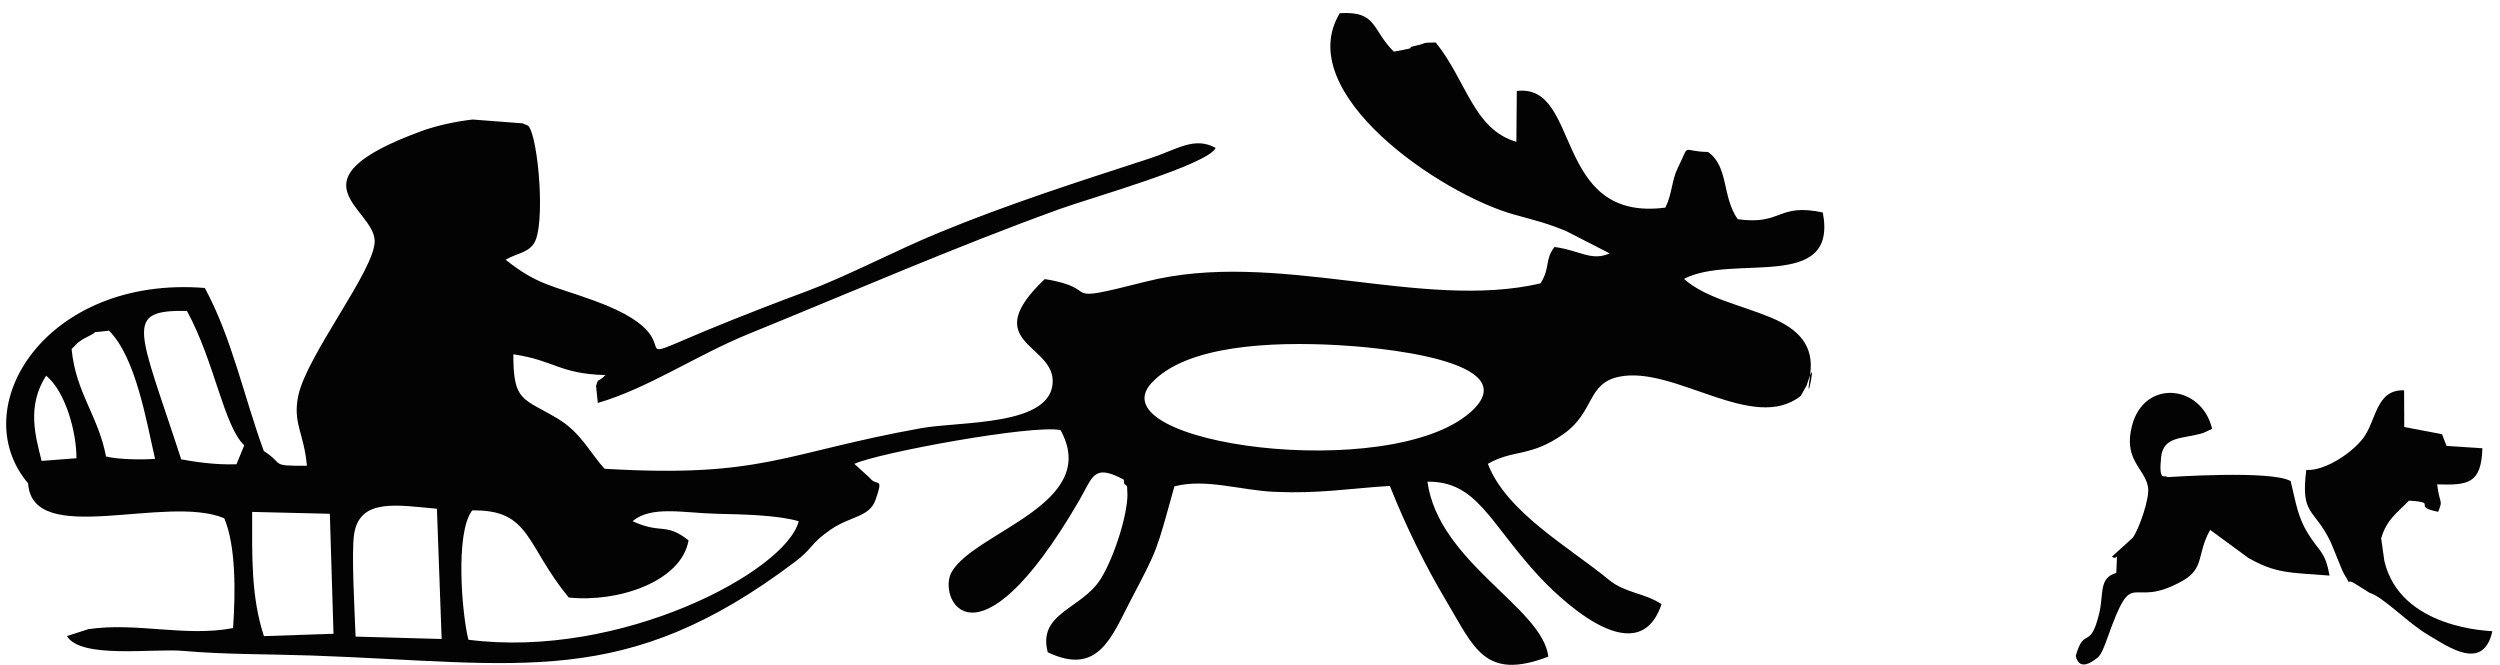 <?xml version="1.0" encoding="UTF-8"?> <!-- Creator: CorelDRAW --> <svg xmlns="http://www.w3.org/2000/svg" xmlns:xlink="http://www.w3.org/1999/xlink" xml:space="preserve" width="47mm" height="12.5mm" style="shape-rendering:geometricPrecision; text-rendering:geometricPrecision; image-rendering:optimizeQuality; fill-rule:evenodd; clip-rule:evenodd" viewBox="0 0 47 12.5"> <defs> <style type="text/css"> <![CDATA[ .fil0 {fill:#030303} ]]> </style> </defs> <g id="Слой_x0020_1">  <path class="fil0" d="M4.741 9.625c-0.001,0.825 -0.024,1.587 0.221,2.334l1.308 -0.044 -0.069 -2.256 -1.46 -0.035zm3.473 -0.061c-0.733,-0.062 -1.447,-0.21 -1.556,0.473 -0.055,0.342 0.011,1.476 0.027,1.931l1.618 0.045 -0.089 -2.45zm4.731 0.595c-0.134,0.774 -1.325,1.173 -2.253,1.074 -0.814,-0.988 -0.713,-1.657 -1.815,-1.637 -0.327,0.429 -0.189,1.97 -0.071,2.431 2.86,0.368 5.969,-1.281 6.21,-2.228 -0.421,-0.12 -1.061,-0.128 -1.544,-0.14 -0.622,-0.015 -1.231,-0.159 -1.578,0.14 0.544,0.251 0.617,0.016 1.051,0.36zm-12.415 -1.07c-1.211,-1.429 0.336,-3.914 3.321,-3.675 0.509,0.942 0.734,2.041 1.109,3.066 0.399,0.252 0.092,0.28 0.81,0.276 -0.055,-0.618 -0.271,-0.802 -0.162,-1.318 0.162,-0.768 1.454,-2.382 1.436,-2.914 -0.021,-0.621 -1.646,-1.13 0.87,-2.056 0.292,-0.108 0.669,-0.187 0.973,-0.221l0.951 0.073c-0.018,0.005 0.065,0.026 0.093,0.045 0.189,0.2 0.333,1.893 0.103,2.218 -0.127,0.179 -0.318,0.176 -0.528,0.3 0.603,0.479 0.853,0.474 1.672,0.772 2.5,0.91 -0.685,1.556 3.979,-0.176 0.766,-0.285 1.673,-0.766 2.485,-1.101 1.332,-0.549 2.627,-0.961 3.975,-1.4 0.516,-0.168 0.834,-0.419 1.238,-0.197 -0.152,0.319 -2.329,0.931 -2.941,1.152 -1.926,0.696 -3.905,1.557 -5.831,2.341 -0.995,0.405 -1.887,1.021 -2.844,1.302l-0.033 -0.321c0.052,-0.167 0.009,-0.038 0.177,-0.203 -0.875,-0.025 -0.95,-0.275 -1.732,-0.391 -0.002,0.895 0.175,0.817 0.827,1.205 0.446,0.265 0.615,0.651 0.889,0.947 2.979,0.177 3.36,-0.297 5.95,-0.763 0.75,-0.135 2.472,-0.032 2.474,-0.885 0.001,-0.702 -1.403,-0.728 -0.15,-1.918 1.15,0.182 0.144,0.493 1.903,0.047 2.439,-0.619 5.169,0.554 7.418,0.034 0.19,-0.307 0.075,-0.445 0.263,-0.685 0.485,0.066 0.689,0.274 1.037,0.121l-0.817 -0.419c-0.365,-0.15 -0.535,-0.188 -0.975,-0.31 -1.382,-0.383 -4.19,-2.287 -3.282,-3.787 0.709,-0.042 0.592,0.303 1.016,0.723 0.617,-0.112 0.091,-0.042 0.446,-0.12 0.19,-0.042 0.043,-0.048 0.342,-0.052 0.58,0.718 0.708,1.633 1.516,1.867l0.008 -0.955c1.218,-0.153 0.664,2.47 2.793,2.192 0.127,-0.253 0.12,-0.517 0.231,-0.741 0.249,-0.498 0.046,-0.313 0.571,-0.305 0.393,0.277 0.257,0.83 0.558,1.264 0.846,0.118 0.739,-0.31 1.6,-0.126 0.289,1.508 -1.692,0.767 -2.61,1.248 0.406,0.362 1.052,0.485 1.632,0.726 0.531,0.22 0.814,0.532 0.741,1.062 -0.118,0.848 0.176,-0.572 -0.067,0.216l-0.111 0.196c-0.889,0.708 -2.373,-0.574 -3.412,-0.361 -0.61,0.125 -0.46,0.664 -1.047,1.077 -0.629,0.443 -0.937,0.283 -1.423,0.561 0.348,0.912 1.543,1.575 2.276,2.181 0.301,0.249 0.67,0.245 0.989,0.457 -0.458,1.369 -2.016,-0.209 -2.332,-0.554 -0.909,-0.994 -1.144,-1.76 -2.069,-1.748 0.21,1.523 2.166,2.366 2.273,3.289 -1.199,0.458 -1.395,-0.17 -1.917,-1.044 -0.391,-0.655 -0.754,-1.39 -1.063,-2.166 -0.799,0.052 -1.33,0.148 -2.162,0.112 -0.641,-0.027 -1.3,-0.258 -1.888,-0.103 -0.348,1.251 -0.305,1.153 -0.82,2.138 -0.364,0.697 -0.613,1.433 -1.561,0.981 -0.195,-0.743 0.636,-0.808 0.994,-1.377 0.271,-0.431 0.542,-1.321 0.5,-1.667 -0.003,-0.026 0.011,-0.084 -0.032,-0.103 -0.043,-0.019 -0.02,-0.07 -0.038,-0.102 -0.569,-0.301 -0.572,-0.053 -0.837,0.402 -1.942,3.337 -2.68,1.82 -2.39,1.331 0.449,-0.758 2.807,-1.274 2.044,-2.66 -0.51,-0.112 -3.428,0.425 -3.877,0.634l0.289 0.263c0.134,0.176 0.268,-0.043 0.111,0.41 -0.114,0.331 -0.467,0.303 -0.846,0.563 -0.373,0.255 -0.335,0.353 -0.661,0.599 -3.21,2.429 -5.167,1.904 -9.097,1.768 -0.803,-0.028 -1.627,-0.017 -2.415,-0.087 -0.557,-0.05 -1.929,0.156 -2.184,-0.279l0.401 -0.129c0.906,-0.136 1.826,0.151 2.722,-0.021 0.046,-0.677 0.055,-1.535 -0.165,-2.064 -1.091,-0.461 -3.609,0.563 -3.688,-0.656zm2.385 -0.463c-0.163,-0.703 -0.358,-1.902 -0.866,-2.41 -0.442,0.058 -0.128,-0.019 -0.39,0.108 -0.224,0.109 -0.256,0.191 -0.313,0.238 0.08,0.827 0.504,1.258 0.647,2.02 0.239,0.059 0.691,0.063 0.921,0.044zm1.676 -0.254c-0.388,-0.374 -0.555,-1.573 -1.077,-2.527 -1.201,-0.019 -0.91,0.323 -0.107,2.791 0.193,0.035 0.62,0.109 1.039,0.092l0.146 -0.356zm-3.809 0.293l0.655 -0.05c0.004,-0.469 -0.198,-1.249 -0.57,-1.552 -0.37,0.578 -0.198,1.141 -0.085,1.602zm20.867 -1.466c-1.054,1.148 4.484,1.898 6,0.547 1.111,-0.99 -1.881,-1.224 -2.487,-1.257 -1.273,-0.071 -2.863,0.003 -3.512,0.711z"></path> <path class="fil0" d="M43.065 9.046c0.098,0.408 0.133,0.67 0.32,0.976 0.223,0.364 0.326,0.335 0.411,0.799 -0.758,-0.058 -1.01,-0.038 -1.528,-0.333l-0.717 -0.526c-0.256,0.454 -0.099,0.721 -0.52,0.958 -1.023,0.578 -0.904,-0.356 -1.417,1.089 -0.037,0.103 -0.104,0.292 -0.174,0.35 -0.375,0.31 -0.405,-0.016 -0.417,-0.025 0.161,-0.575 0.269,-0.089 0.442,-0.802 0.088,-0.363 -0.013,-0.668 0.321,-0.761 0.017,-0.511 0.034,-0.203 -0.081,-0.307l0.39 -0.354c0.105,-0.135 0.328,-0.741 0.287,-0.959 -0.067,-0.356 -0.474,-0.508 -0.297,-1.161 0.237,-0.871 1.307,-0.759 1.503,0.072l-0.163 0.076c-0.379,0.12 -0.755,0.046 -0.797,0.462 -0.048,0.482 0.07,0.313 0.12,0.37 0.002,0.001 1.968,-0.137 2.318,0.076zm2.846 -0.881l0.084 0.218 0.674 0.044c-0.02,0.667 -0.269,0.698 -0.851,0.679 0.051,0.4 0.116,0.277 0.019,0.516 -0.526,-0.108 0.038,-0.172 -0.549,-0.21 -0.212,0.223 -0.42,0.351 -0.522,0.709l0.06 0.426c0.305,1.293 2.014,1.312 2.03,1.32 -0.169,0.771 -0.835,0.289 -1.213,0.066 -0.384,-0.227 -0.829,-0.706 -1.097,-0.789l-0.261 -0.164c-0.244,-0.153 -0.014,0.139 -0.217,-0.189 -0.042,-0.068 -0.211,-0.52 -0.263,-0.624 -0.308,-0.625 -0.555,-0.473 -0.447,-1.332 0.341,0.024 0.858,-0.315 1.073,-0.602 0.245,-0.328 0.239,-0.918 0.766,-0.894l0.003 0.689 0.712 0.135z"></path> </g> </svg> 